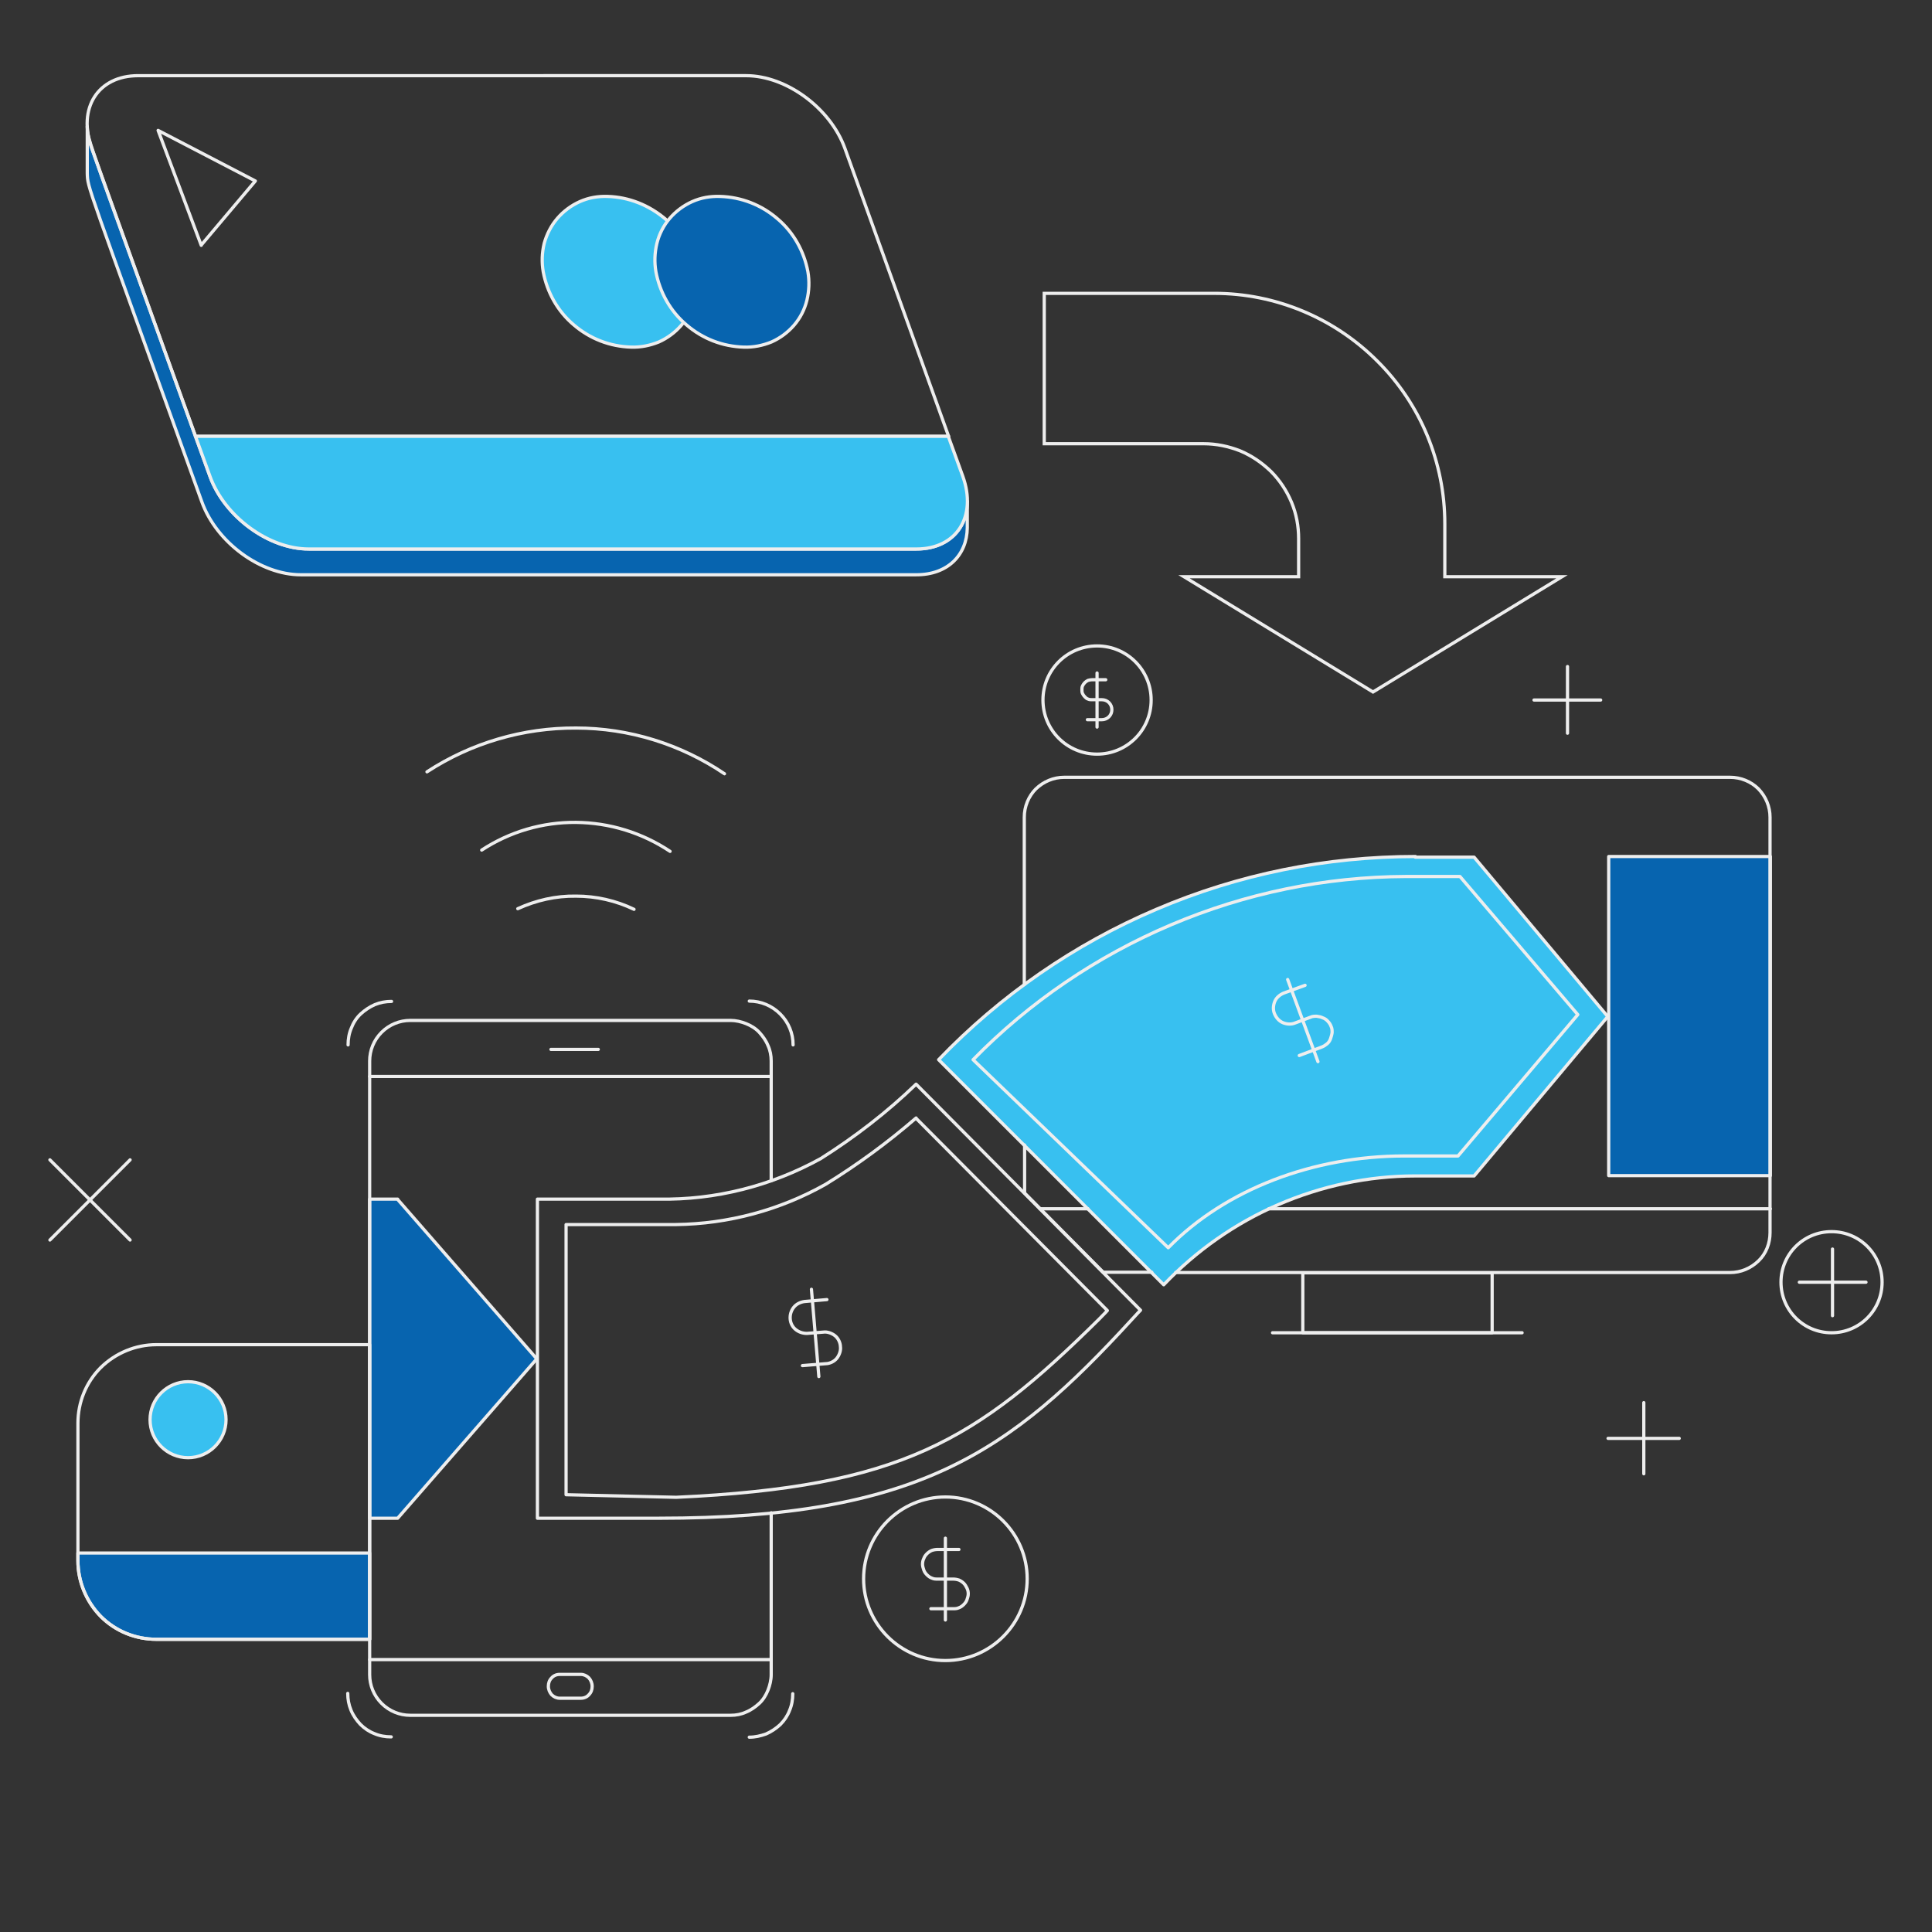 <?xml version="1.0" encoding="UTF-8"?>
<svg id="Online-Transaction-01--Streamline-Bangalore" xmlns="http://www.w3.org/2000/svg" version="1.1" viewBox="0 0 600 600">
  <rect x="0" y="0" width="600" height="600" fill="#333333" stroke="none"/>
  <!-- Generator: Adobe Illustrator 29.7.1, SVG Export Plug-In . SVG Version: 2.1.1 Build 8)  -->
  <defs>
    <style>
      .st0 {
        stroke-linecap: round;
        stroke-linejoin: round;
      }

      .st0, .st1 {
        fill: none;
        stroke: #eee;
      }

      .st2 {
        fill: #38c0f0;
      }

      .st3 {
        fill: #0764af;
      }

      .st1 {
        stroke-miterlimit: 10;
      }
    </style>
  </defs>
  <g id="online-transaction-01--finance-online-transaction-money-transfer">
    <g id="color2">
      <path id="vector" class="st2" d="M58.4,452.7c6.5,0,11.8-5.3,11.8-11.8s-5.3-11.8-11.8-11.8-11.8,5.3-11.8,11.8,5.3,11.8,11.8,11.8Z"/>
      <path id="vector_2" class="st2" d="M439.6,266c-27.7,0-55,5.5-80.5,16.4-25.4,10.8-48.4,26.7-67.6,46.7l69.9,69.9c10.1-10.6,22.2-19.1,35.6-24.9,13.4-5.8,27.9-8.9,42.5-8.9h18.3l41.5-49.5-41.5-49.5h-18.3Z"/>
    </g>
    <g id="color1">
      <path id="vector_3" class="st3" d="M114.8,482.3H24.2v2.4c0,6.5,2.6,12.7,7.1,17.3,4.6,4.6,10.8,7.1,17.3,7.1h66.2v-26.8Z"/>
      <path id="vector_4" class="st3" d="M123.5,372.4h-8.7v99.1h8.7l43.2-49.5-43.2-49.5Z"/>
      <path id="vector_5" class="st3" d="M549.8,266h-50.2v99.1h50.2v-99.1h0Z"/>
    </g>
    <g id="line">
      <path id="vector_6" class="st0" d="M114.8,417.6H48.6c-6.5,0-12.7,2.6-17.3,7.1-4.6,4.6-7.1,10.8-7.1,17.3v42.7c0,6.5,2.6,12.7,7.1,17.3,4.6,4.6,10.8,7.1,17.3,7.1h66.2v-91.5Z"/>
      <path id="vector_7" class="st0" d="M114.8,482.3H24.2v2.4c0,6.5,2.6,12.7,7.1,17.3,4.6,4.6,10.8,7.1,17.3,7.1h66.2v-26.8Z"/>
      <path id="vector_8" class="st0" d="M58.4,452.7c6.5,0,11.8-5.3,11.8-11.8s-5.3-11.8-11.8-11.8-11.8,5.3-11.8,11.8,5.3,11.8,11.8,11.8Z"/>
      <path id="vector_9" class="st0" d="M160.8,282.2c5.7-2.6,11.8-4,18.1-3.9,6.2,0,12.4,1.4,18,4.1"/>
      <path id="vector_10" class="st0" d="M149.6,264c8.7-5.7,18.9-8.7,29.3-8.6s20.5,3.2,29.2,9"/>
      <path id="vector_11" class="st0" d="M132.6,239.7c13.8-9,29.9-13.7,46.3-13.6,16.4,0,32.5,5,46.1,14.2"/>
      <path id="vector_12" class="st0" d="M239.5,366.7v-37.2c0-1.7-.3-3.3-1-4.8-.6-1.5-1.6-2.9-2.7-4.1s-2.6-2.1-4.1-2.7c-1.5-.6-3.2-1-4.8-1h-99.5c-3.3,0-6.5,1.3-8.9,3.7-2.4,2.4-3.7,5.6-3.7,8.9v190.6c0,3.3,1.3,6.5,3.7,8.9,2.4,2.4,5.6,3.7,8.9,3.7h99.5c1.7,0,3.3-.3,4.8-1,1.5-.6,2.9-1.6,4.1-2.7s2.1-2.6,2.7-4.1c.6-1.5,1-3.2,1-4.8v-50.3"/>
      <path id="vector_13" class="st0" d="M180.4,520h-6.6c-1,0-1.9.4-2.5,1.1-.7.7-1,1.6-1,2.6s.4,1.9,1,2.6c.7.7,1.6,1.1,2.5,1.1h6.6c1,0,1.9-.4,2.5-1.1.7-.7,1-1.6,1-2.6s-.4-1.9-1-2.6c-.7-.7-1.6-1.1-2.5-1.1Z"/>
      <path id="vector_14" class="st0" d="M171.1,325.9h14.7"/>
      <path id="vector_15" class="st0" d="M121.6,311c-1.8,0-3.5.3-5.2,1-1.6.7-3.1,1.7-4.4,2.9s-2.3,2.8-2.9,4.4c-.7,1.6-1,3.4-1,5.2"/>
      <path id="vector_16" class="st0" d="M246.3,324.5c0-3.6-1.4-7-4-9.6s-6-4-9.6-4"/>
      <path id="vector_17" class="st0" d="M108,525.9c0,1.8.3,3.5,1,5.2s1.7,3.1,2.9,4.4c1.3,1.3,2.8,2.3,4.4,2.9,1.6.7,3.4,1,5.2,1"/>
      <path id="vector_18" class="st0" d="M232.7,539.5c1.8,0,3.5-.4,5.2-1,1.6-.7,3.1-1.7,4.4-2.9,1.3-1.3,2.3-2.8,2.9-4.4.7-1.6,1-3.4,1-5.2"/>
      <path id="vector_19" class="st0" d="M123.5,372.4h-8.7v99.1h8.7l43.2-49.5-43.2-49.5Z"/>
      <path id="vector_20" class="st0" d="M239.5,334.3h-124.7"/>
      <path id="vector_21" class="st0" d="M114.8,515.4h124.7"/>
      <path id="vector_22" class="st0" d="M318.2,355.6v14.9l24.4,24.6h15.1"/>
      <path id="vector_23" class="st0" d="M365.1,395.2h172.2c3.3,0,6.4-1.3,8.8-3.6s3.6-5.5,3.6-8.8v-129c0-3.3-1.3-6.4-3.6-8.8-2.3-2.3-5.5-3.6-8.8-3.6h-206.8c-3.3,0-6.4,1.3-8.8,3.6-2.3,2.3-3.6,5.5-3.6,8.8v52"/>
      <path id="vector_24" class="st0" d="M463.4,395.3h-58.8v18.6h58.8v-18.6Z"/>
      <path id="vector_25" class="st0" d="M472.7,413.9h-77.5"/>
      <path id="vector_26" class="st0" d="M549.8,266h-50.2v99.1h50.2v-99.1h0Z"/>
      <path id="vector_27" class="st0" d="M337.9,375.4h-15"/>
      <path id="vector_28" class="st0" d="M549.8,375.4h-155.8"/>
      <path id="vector_29" class="st0" d="M439.6,266c-27.7,0-55,5.5-80.5,16.4-25.4,10.8-48.4,26.7-67.6,46.7l69.9,69.9c10.1-10.6,22.2-19.1,35.6-24.9,13.4-5.8,27.9-8.9,42.5-8.9h18.3l41.5-49.5-41.5-49.5h-18.3Z"/>
      <path id="vector_30" class="st0" d="M436.6,272.2c-25.1.1-49.8,5.2-72.9,15-23.1,9.8-44,24-61.5,41.9l60.6,58.4c17.8-18.2,45.2-28.5,73.2-28.5h16.8l37.2-43.9-36.6-42.9h-16.8Z"/>
      <path id="vector_31" class="st0" d="M403.5,327.8l6.9-2.6c.6-.2,1.2-.6,1.7-1,.5-.4.9-1,1.1-1.6s.4-1.2.5-1.9c0-.7,0-1.3-.3-1.9-.2-.6-.6-1.2-1-1.6-.4-.5-1-.9-1.6-1.1-.6-.3-1.2-.4-1.9-.5-.6,0-1.3,0-1.9.3l-4.8,1.8c-1.2.5-2.6.4-3.8-.1s-2.1-1.6-2.6-2.8c-.5-1.2-.4-2.6.1-3.8.5-1.2,1.6-2.1,2.8-2.6l6.6-2.4"/>
      <path id="vector_32" class="st0" d="M409.3,329.7l-9.4-25.5"/>
      <path id="vector_33" class="st0" d="M284.5,336.7c-9,8.7-19,16.4-29.6,23.1-15.4,8.5-32.7,12.9-50.3,12.6h-37.7v99.1h37.7c80.5,0,109.2-20.6,146.8-61.6,1.8-2,2.8-3,2.8-3l-69.7-70.2Z"/>
      <path id="vector_34" class="st0" d="M284.5,347.2c-8.8,7.6-18.2,14.5-28.1,20.6-14.2,8-30.2,12.3-46.5,12.5h-34.1v83.9l34.2.8c69.8-3.2,93.2-17.6,131.3-55.3,1.7-1.7,2.6-2.7,2.6-2.7l-59.4-59.7Z"/>
      <path id="vector_35" class="st0" d="M249.2,424.1l7.3-.6c.6,0,1.3-.2,1.9-.5s1.1-.7,1.5-1.2c.4-.5.7-1.1.9-1.7.2-.6.3-1.3.2-1.9,0-.6-.2-1.3-.5-1.9s-.7-1.1-1.2-1.5c-.5-.4-1.1-.7-1.7-.9-.6-.2-1.3-.3-1.9-.2l-5.1.4c-1.3,0-2.5-.4-3.5-1.2-1-.8-1.6-2-1.7-3.3s.3-2.6,1.1-3.6c.8-1,2-1.6,3.3-1.8l7-.6"/>
      <path id="vector_36" class="st0" d="M254.3,427.5l-2.3-27.1"/>
      <path id="vector_37" class="st0" d="M293.6,515.7c14,0,25.4-11.4,25.4-25.4s-11.4-25.4-25.4-25.4-25.4,11.4-25.4,25.4,11.4,25.4,25.4,25.4Z"/>
      <path id="vector_38" class="st0" d="M289.1,499.6h6.9c.6,0,1.2,0,1.8-.3.6-.2,1.1-.6,1.5-1,.4-.4.8-.9,1-1.5s.4-1.2.4-1.8-.1-1.2-.4-1.8-.6-1.1-1-1.5c-.4-.4-1-.8-1.5-1-.6-.2-1.2-.3-1.8-.3h-4.8c-.6,0-1.2,0-1.8-.3-.6-.2-1.1-.6-1.5-1-.4-.4-.8-.9-1-1.5-.2-.6-.4-1.2-.4-1.8s.1-1.2.4-1.8c.2-.6.6-1.1,1-1.5.4-.4,1-.8,1.5-1,.6-.2,1.2-.3,1.8-.3h6.6"/>
      <path id="vector_39" class="st0" d="M293.6,503.1v-25.4"/>
      <path id="vector_40" class="st0" d="M568.8,413.9c8.7,0,15.7-7,15.7-15.7s-7-15.7-15.7-15.7-15.7,7-15.7,15.7,7,15.7,15.7,15.7Z"/>
      <path id="vector_41" class="st0" d="M340.7,234.2c9.3,0,16.8-7.5,16.8-16.8s-7.5-16.8-16.8-16.8-16.8,7.5-16.8,16.8,7.5,16.8,16.8,16.8Z"/>
      <path id="vector_42" class="st0" d="M337.7,223.5h4.5c.8,0,1.6-.3,2.2-.9.6-.6.9-1.4.9-2.2s-.3-1.6-.9-2.2c-.6-.6-1.4-.9-2.2-.9h-3.1c-.4,0-.8,0-1.2-.2-.4-.1-.7-.4-1-.7-.3-.3-.5-.6-.7-1s-.2-.8-.2-1.2,0-.8.2-1.2c.2-.4.4-.7.7-1,.3-.3.6-.5,1-.7.4-.1.8-.2,1.2-.2h4.3"/>
      <path id="vector_43" class="st0" d="M340.7,225.8v-16.8"/>
      <path id="vector_44" class="st0" d="M569.1,387.9v20.7"/>
      <path id="vector_45" class="st0" d="M558.8,398.2h20.7"/>
      <path id="vector_46" class="st0" d="M486.8,207v20.7"/>
      <path id="vector_47" class="st0" d="M476.4,217.4h20.7"/>
      <path id="vector_48" class="st0" d="M510.5,435.6v22.1"/>
      <path id="vector_49" class="st0" d="M499.4,446.7h22.1"/>
      <path id="vector_50" class="st0" d="M15.5,360.2l24.9,24.9"/>
      <path id="vector_51" class="st0" d="M15.5,385.1l24.9-24.9"/>
    </g>
  </g>
  <g id="card">
    <path id="vector_171" data-name="vector_17" class="st3" d="M284.6,170.5H95.9c-12.5,0-26.2-10.1-30.7-22.6C26.4,40.3,27.3,44.1,27.1,39.3v14.5c.2,4.9-1,.4,35.6,102.1,4.5,12.5,18.2,22.6,30.7,22.6h191.2c9.7,0,15.7-6.1,15.8-14.6v-8.2c0,8.6-6.1,14.8-15.8,14.8h0Z"/>
    <path id="vector_181" data-name="vector_18" class="st0" d="M284.6,170.5H95.9c-12.5,0-26.2-10.1-30.7-22.6C26.4,40.3,27.3,44.1,27.1,39.3v14.5c.2,4.9-1,.4,35.6,102.1,4.5,12.5,18.2,22.6,30.7,22.6h191.2c9.7,0,15.7-6.1,15.8-14.6v-8.2c0,8.6-6.1,14.8-15.8,14.8h0Z"/>
    <path id="vector_191" data-name="vector_19" class="st0" d="M294.6,135.5l-32.2-89.4c-4.5-12.5-18.2-22.6-30.7-22.6H42.9c-12.5,0-18.9,10.1-14.4,22.6l32.2,89.4h233.8Z"/>
    <path id="vector_201" data-name="vector_20" class="st2" d="M294.6,135.5H60.7l4.5,12.4c4.5,12.5,18.2,22.6,30.7,22.6h188.7c12.5,0,18.9-10.1,14.4-22.6l-4.5-12.4Z"/>
    <path id="vector_211" data-name="vector_21" class="st0" d="M294.6,135.5H60.7l4.5,12.4c4.5,12.5,18.2,22.6,30.7,22.6h188.7c12.5,0,18.9-10.1,14.4-22.6l-4.5-12.4Z"/>
    <path id="vector_221" data-name="vector_22" class="st0" d="M62.5,76.2l-13.4-35.7,30.2,15.7-16.8,19.9Z"/>
    <path id="vector_231" data-name="vector_23" class="st2" d="M216,84.4c-1.2-6.4-4.5-12.3-9.5-16.5s-11.2-6.7-17.8-6.9c-3-.1-5.9.4-8.6,1.6-2.7,1.2-5.1,3-7,5.2s-3.3,4.9-4.1,7.8c-.7,2.9-.8,5.9-.3,8.8,1.2,6.4,4.5,12.3,9.5,16.5,5,4.3,11.2,6.7,17.8,6.9,3,.1,5.9-.5,8.6-1.6,2.7-1.2,5.1-3,7-5.2,1.9-2.2,3.3-4.9,4-7.8.7-2.9.8-5.9.3-8.8h0Z"/>
    <path id="vector_241" data-name="vector_24" class="st0" d="M216,84.4c-1.2-6.4-4.5-12.3-9.5-16.5s-11.2-6.7-17.8-6.9c-3-.1-5.9.4-8.6,1.6-2.7,1.2-5.1,3-7,5.2s-3.3,4.9-4.1,7.8c-.7,2.9-.8,5.9-.3,8.8,1.2,6.4,4.5,12.3,9.5,16.5,5,4.3,11.2,6.7,17.8,6.9,3,.1,5.9-.5,8.6-1.6,2.7-1.2,5.1-3,7-5.2,1.9-2.2,3.3-4.9,4-7.8.7-2.9.8-5.9.3-8.8h0Z"/>
    <path id="vector_251" data-name="vector_25" class="st3" d="M250.9,84.4c-1.2-6.4-4.5-12.3-9.5-16.5-5-4.3-11.2-6.7-17.8-6.9-3-.1-5.9.4-8.6,1.6-2.7,1.2-5.1,3-7,5.2-1.9,2.2-3.3,4.9-4,7.8-.7,2.9-.8,5.9-.3,8.8,1.2,6.4,4.5,12.3,9.5,16.5,5,4.3,11.2,6.7,17.8,6.9,3,.1,5.9-.5,8.6-1.6,2.7-1.2,5.1-3,7-5.2,1.9-2.2,3.3-4.9,4-7.8.7-2.9.8-5.9.3-8.8h0Z"/>
    <path id="vector_261" data-name="vector_26" class="st0" d="M250.9,84.4c-1.2-6.4-4.5-12.3-9.5-16.5-5-4.3-11.2-6.7-17.8-6.9-3-.1-5.9.4-8.6,1.6-2.7,1.2-5.1,3-7,5.2-1.9,2.2-3.3,4.9-4,7.8-.7,2.9-.8,5.9-.3,8.8,1.2,6.4,4.5,12.3,9.5,16.5,5,4.3,11.2,6.7,17.8,6.9,3,.1,5.9-.5,8.6-1.6,2.7-1.2,5.1-3,7-5.2,1.9-2.2,3.3-4.9,4-7.8.7-2.9.8-5.9.3-8.8h0Z"/>
  </g>
  <path id="vector1" data-name="vector" class="st1" d="M448.7,179.1v-16.4c0-19-7.5-37.2-21-50.6-13.4-13.4-31.6-21-50.6-21h-52.8v46.7h49.5c3.9,0,7.7.8,11.3,2.2,3.6,1.5,6.8,3.7,9.6,6.4,2.7,2.7,4.9,6,6.4,9.6s2.2,7.4,2.2,11.3v11.8h-35.6l58.7,35.8,58.7-35.8h-36.3Z"/>
</svg>